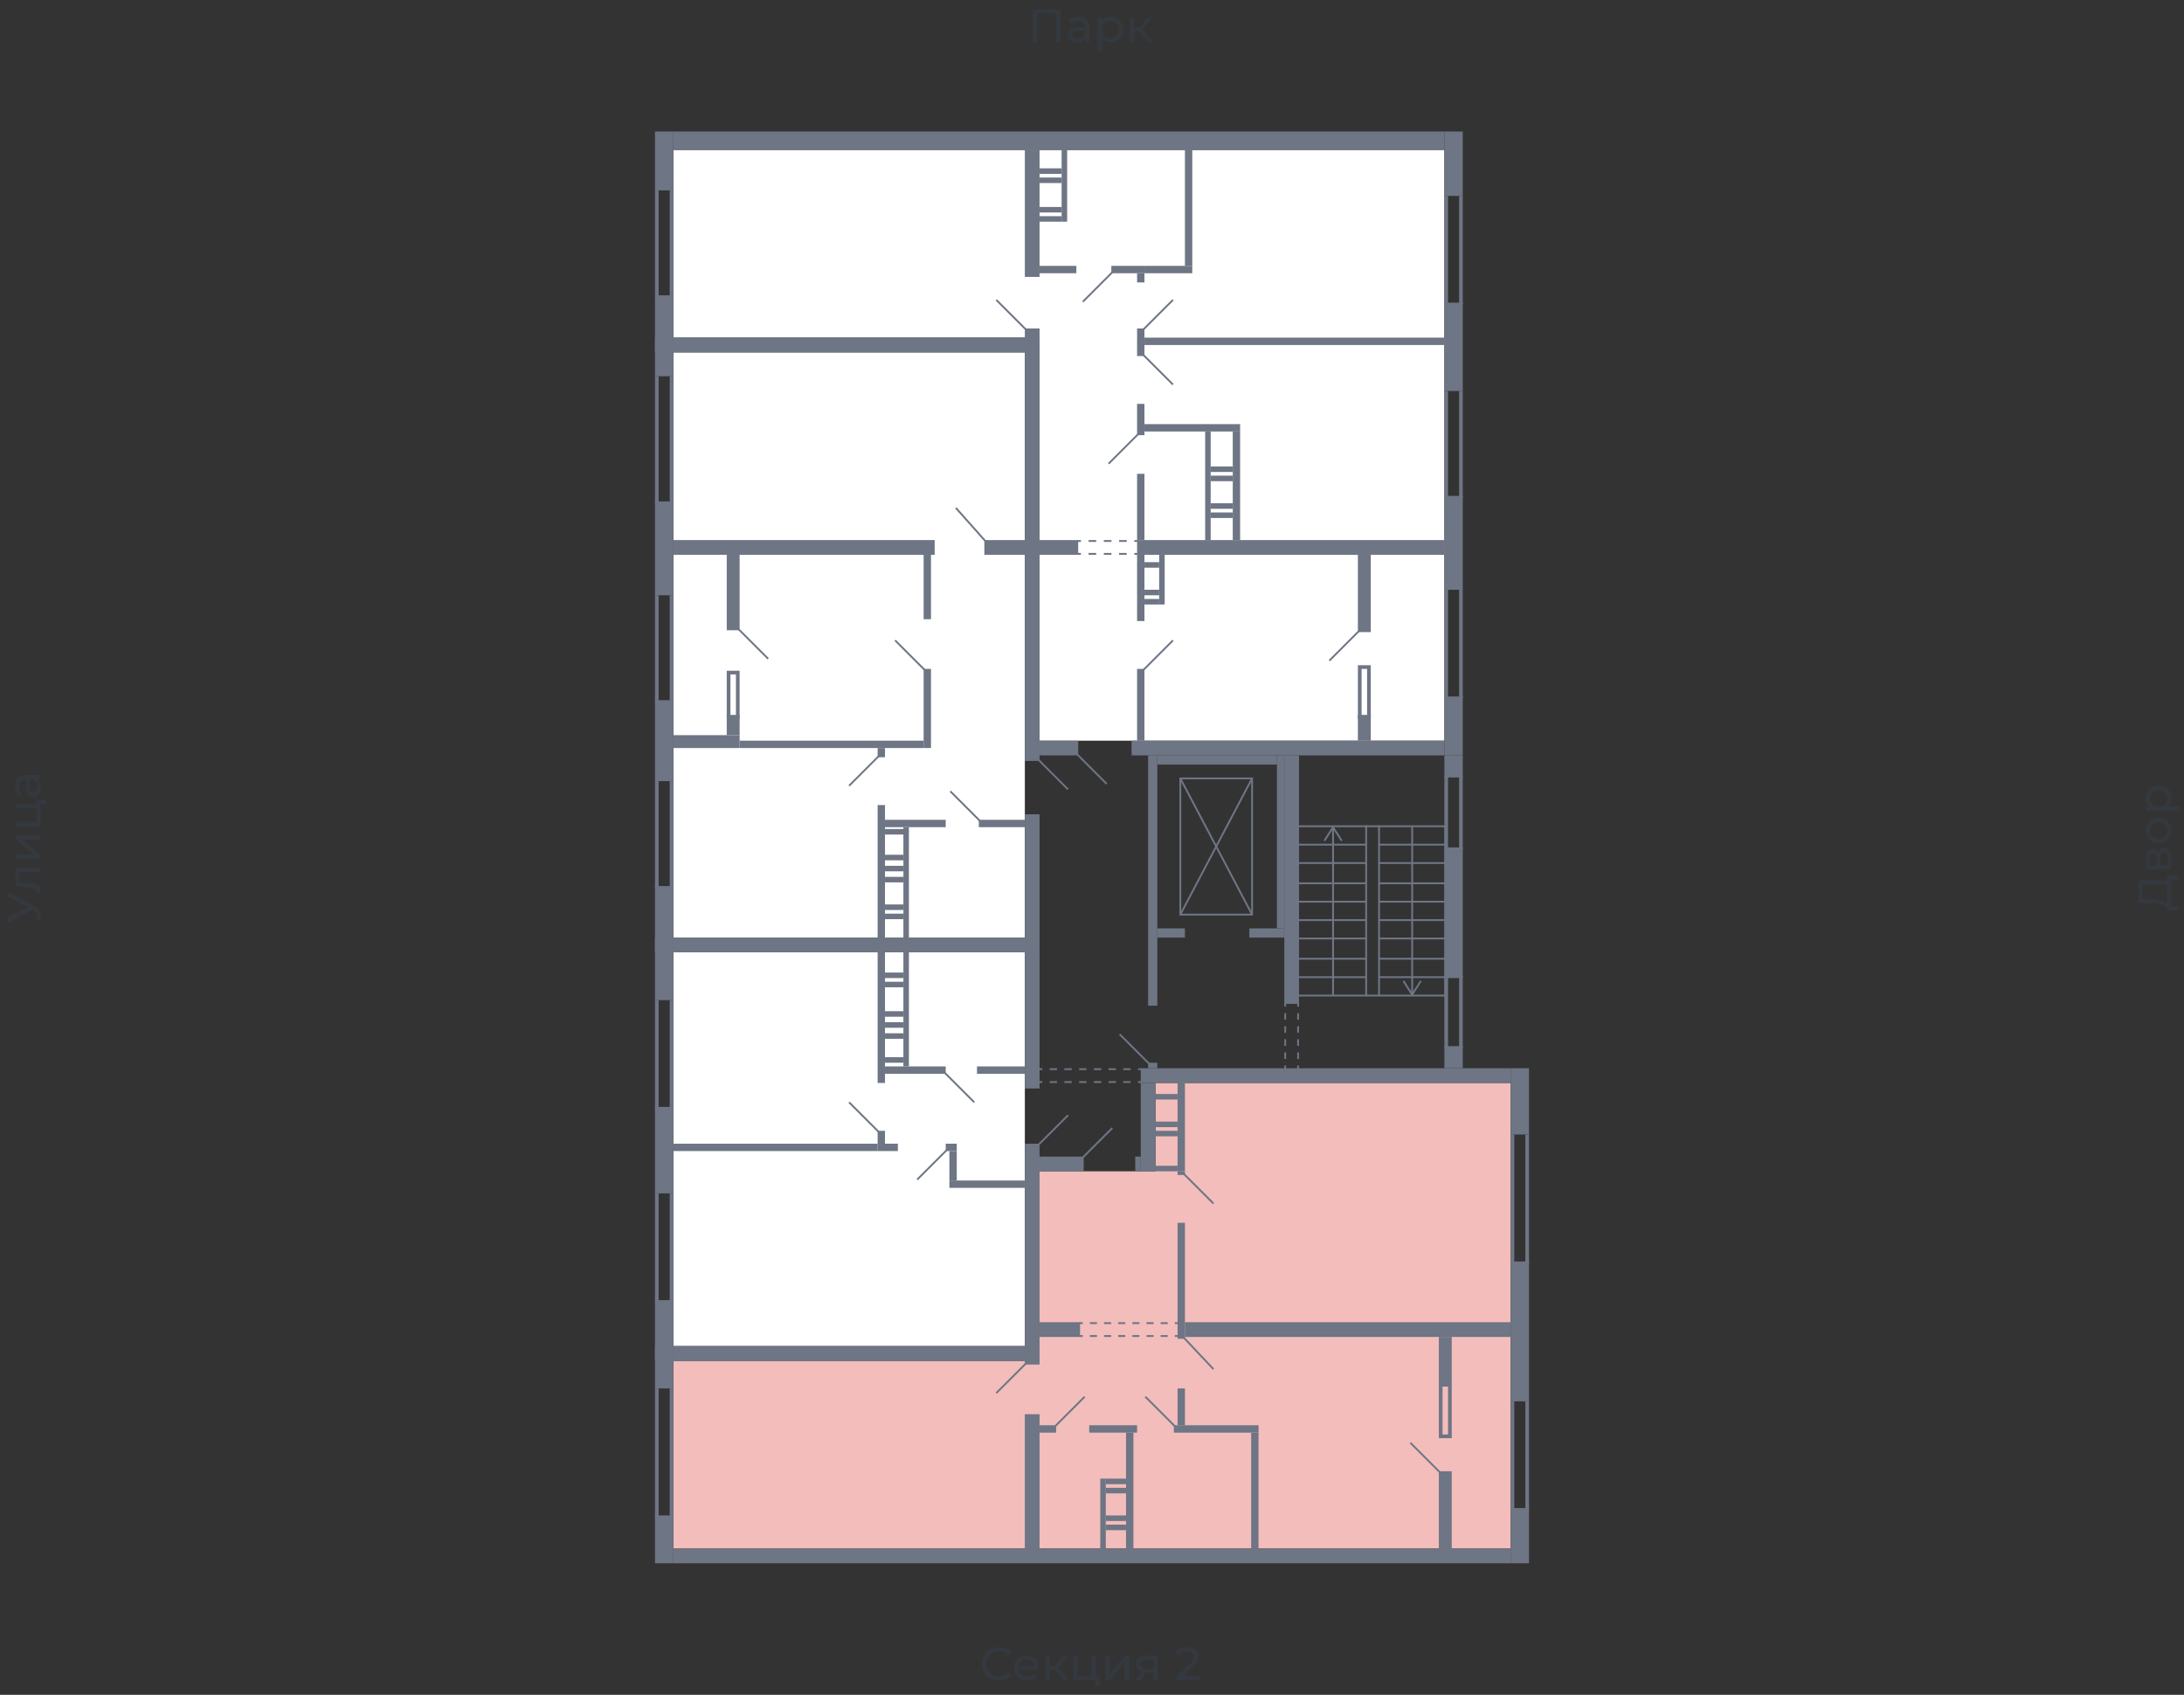 <svg xmlns="http://www.w3.org/2000/svg" width="656" height="509" viewBox="0 0 656 509">
  <rect x="0" y="0" width="656" height="509" fill="#333333" stroke="none"/>
  <title>42-2_1s_2-5fl</title>
  <g id="Слой_2" data-name="Слой 2">
    <g id="_42-2_1s_2-5fl" data-name="42-2_1s_2-5fl">
      <rect width="656" height="509" fill="none"/>
      <g id="hover">
        <polygon id="_42-2_1s_2-5fl_1" data-name="42-2_1s_2-5fl_1" points="312.248 351.775 312.248 408.703 202.261 408.703 202.261 465.078 453.739 465.078 453.739 325.246 347.068 325.246 347.068 351.775 312.248 351.775" fill="#F2BDBB"/>
        <polygon id="_42-2_1s_2-5fl_2" data-name="42-2_1s_2-5fl_2" points="307.826 286.004 202.261 286.004 202.261 404.281 307.826 404.281 307.826 341.826 307.826 286.004" fill="white"/>
        <polygon id="_42-2_1s_2-5fl_3" data-name="42-2_1s_2-5fl_3" points="307.826 281.582 307.826 227.97 307.826 105.824 202.261 105.824 202.261 281.582 307.826 281.582" fill="white"/>
        <polygon id="_42-2_1s_2-5fl_4" data-name="42-2_1s_2-5fl_4" points="433.842 222.443 433.842 45.027 202.261 45.027 202.261 101.402 312.248 101.402 312.248 222.443 433.842 222.443" fill="white"/>
      </g>
      <g id="o">
        <line x1="201.708" y1="89.243" x2="201.708" y2="57.186" fill="none" stroke="#6e7584" stroke-miterlimit="10" stroke-width="1.105"/>
        <line x1="197.287" y1="89.243" x2="197.287" y2="57.186" fill="none" stroke="#6e7584" stroke-miterlimit="10" stroke-width="1.105"/>
        <line x1="434.395" y1="91.454" x2="434.395" y2="58.844" fill="none" stroke="#6e7584" stroke-miterlimit="10" stroke-width="1.105"/>
        <line x1="438.816" y1="91.454" x2="438.816" y2="58.844" fill="none" stroke="#6e7584" stroke-miterlimit="10" stroke-width="1.105"/>
        <line x1="434.395" y1="149.487" x2="434.395" y2="117.431" fill="none" stroke="#6e7584" stroke-miterlimit="10" stroke-width="1.105"/>
        <line x1="438.816" y1="149.487" x2="438.816" y2="117.431" fill="none" stroke="#6e7584" stroke-miterlimit="10" stroke-width="1.105"/>
        <line x1="434.395" y1="209.731" x2="434.395" y2="177.122" fill="none" stroke="#6e7584" stroke-miterlimit="10" stroke-width="1.105"/>
        <line x1="438.816" y1="209.731" x2="438.816" y2="177.122" fill="none" stroke="#6e7584" stroke-miterlimit="10" stroke-width="1.105"/>
        <polyline points="408.418 215.811 408.418 200.335 411.181 200.335 411.181 215.811" fill="none" stroke="#6e7584" stroke-miterlimit="10" stroke-width="1.105"/>
        <line x1="201.708" y1="210.837" x2="201.708" y2="178.78" fill="none" stroke="#6e7584" stroke-miterlimit="10" stroke-width="1.105"/>
        <line x1="197.287" y1="210.837" x2="197.287" y2="178.78" fill="none" stroke="#6e7584" stroke-miterlimit="10" stroke-width="1.105"/>
        <line x1="201.708" y1="151.145" x2="201.708" y2="113.009" fill="none" stroke="#6e7584" stroke-miterlimit="10" stroke-width="1.105"/>
        <line x1="197.287" y1="151.145" x2="197.287" y2="113.009" fill="none" stroke="#6e7584" stroke-miterlimit="10" stroke-width="1.105"/>
        <line x1="201.708" y1="266.659" x2="201.708" y2="234.603" fill="none" stroke="#6e7584" stroke-miterlimit="10" stroke-width="1.105"/>
        <line x1="197.287" y1="266.659" x2="197.287" y2="234.603" fill="none" stroke="#6e7584" stroke-miterlimit="10" stroke-width="1.105"/>
        <polyline points="218.842 215.811 218.842 201.994 221.605 201.994 221.605 215.811" fill="none" stroke="#6e7584" stroke-miterlimit="10" stroke-width="1.105"/>
        <line x1="201.708" y1="358.407" x2="201.708" y2="391.017" fill="none" stroke="#6e7584" stroke-miterlimit="10" stroke-width="1.105"/>
        <line x1="197.287" y1="358.407" x2="197.287" y2="391.017" fill="none" stroke="#6e7584" stroke-miterlimit="10" stroke-width="1.105"/>
        <line x1="201.708" y1="300.374" x2="201.708" y2="332.983" fill="none" stroke="#6e7584" stroke-miterlimit="10" stroke-width="1.105"/>
        <line x1="197.287" y1="300.374" x2="197.287" y2="332.983" fill="none" stroke="#6e7584" stroke-miterlimit="10" stroke-width="1.105"/>
        <line x1="201.708" y1="416.994" x2="201.708" y2="455.683" fill="none" stroke="#6e7584" stroke-miterlimit="10" stroke-width="1.105"/>
        <line x1="197.287" y1="416.994" x2="197.287" y2="455.683" fill="none" stroke="#6e7584" stroke-miterlimit="10" stroke-width="1.105"/>
        <line x1="454.292" y1="420.862" x2="454.292" y2="453.472" fill="none" stroke="#6e7584" stroke-miterlimit="10" stroke-width="1.105"/>
        <line x1="458.713" y1="420.862" x2="458.713" y2="453.472" fill="none" stroke="#6e7584" stroke-miterlimit="10" stroke-width="1.105"/>
        <line x1="454.292" y1="340.721" x2="454.292" y2="379.41" fill="none" stroke="#6e7584" stroke-miterlimit="10" stroke-width="1.105"/>
        <line x1="458.713" y1="340.721" x2="458.713" y2="379.41" fill="none" stroke="#6e7584" stroke-miterlimit="10" stroke-width="1.105"/>
        <polyline points="432.737 416.441 432.737 431.364 435.5 431.364 435.5 416.441" fill="none" stroke="#6e7584" stroke-miterlimit="10" stroke-width="1.105"/>
        <line x1="434.395" y1="314.744" x2="434.395" y2="293.189" fill="none" stroke="#6e7584" stroke-miterlimit="10" stroke-width="1.105"/>
        <line x1="438.816" y1="314.744" x2="438.816" y2="293.189" fill="none" stroke="#6e7584" stroke-miterlimit="10" stroke-width="1.105"/>
        <line x1="434.395" y1="232.945" x2="434.395" y2="255.053" fill="none" stroke="#6e7584" stroke-miterlimit="10" stroke-width="1.105"/>
        <line x1="438.816" y1="232.945" x2="438.816" y2="255.053" fill="none" stroke="#6e7584" stroke-miterlimit="10" stroke-width="1.105"/>
      </g>
      <g id="d">
        <line x1="341.817" y1="130.419" x2="332.974" y2="139.262" fill="none" stroke="#6e7584" stroke-miterlimit="10" stroke-width="0.553"/>
        <line x1="332.422" y1="235.432" x2="323.578" y2="226.589" fill="none" stroke="#6e7584" stroke-miterlimit="10" stroke-width="0.553"/>
        <line x1="399.298" y1="198.401" x2="408.141" y2="189.558" fill="none" stroke="#6e7584" stroke-miterlimit="10" stroke-width="0.553"/>
        <line x1="308.103" y1="98.915" x2="299.26" y2="90.072" fill="none" stroke="#6e7584" stroke-miterlimit="10" stroke-width="0.553"/>
        <line x1="343.476" y1="106.653" x2="352.319" y2="115.496" fill="none" stroke="#6e7584" stroke-miterlimit="10" stroke-width="0.553"/>
        <line x1="343.476" y1="98.915" x2="352.319" y2="90.072" fill="none" stroke="#6e7584" stroke-miterlimit="10" stroke-width="0.553"/>
        <line x1="325.237" y1="90.625" x2="334.08" y2="81.781" fill="none" stroke="#6e7584" stroke-miterlimit="10" stroke-width="0.553"/>
        <line x1="352.319" y1="192.321" x2="343.476" y2="201.165" fill="none" stroke="#6e7584" stroke-miterlimit="10" stroke-width="0.553"/>
        <rect x="327.171" y="222.996" width="8.843" height="16.581" transform="translate(562.879 -100.306) rotate(90)" fill="none"/>
        <g>
          <line x1="341.817" y1="166.344" x2="340.712" y2="166.344" fill="none" stroke="#6e7584" stroke-miterlimit="10" stroke-width="0.553"/>
          <line x1="338.422" y1="166.344" x2="325.829" y2="166.344" fill="none" stroke="#6e7584" stroke-miterlimit="10" stroke-width="0.553" stroke-dasharray="2.29 2.29"/>
          <line x1="324.684" y1="166.344" x2="323.578" y2="166.344" fill="none" stroke="#6e7584" stroke-miterlimit="10" stroke-width="0.553"/>
        </g>
        <g>
          <line x1="341.817" y1="162.476" x2="340.712" y2="162.476" fill="none" stroke="#6e7584" stroke-miterlimit="10" stroke-width="0.553"/>
          <line x1="338.422" y1="162.476" x2="325.829" y2="162.476" fill="none" stroke="#6e7584" stroke-miterlimit="10" stroke-width="0.553" stroke-dasharray="2.29 2.29"/>
          <line x1="324.684" y1="162.476" x2="323.578" y2="162.476" fill="none" stroke="#6e7584" stroke-miterlimit="10" stroke-width="0.553"/>
        </g>
        <line x1="285.442" y1="237.643" x2="294.285" y2="246.486" fill="none" stroke="#6e7584" stroke-miterlimit="10" stroke-width="0.553"/>
        <line x1="268.861" y1="192.321" x2="277.704" y2="201.165" fill="none" stroke="#6e7584" stroke-miterlimit="10" stroke-width="0.553"/>
        <line x1="287.1" y1="152.527" x2="295.943" y2="162.476" fill="none" stroke="#6e7584" stroke-miterlimit="10" stroke-width="0.553"/>
        <line x1="320.815" y1="237.09" x2="311.972" y2="228.247" fill="none" stroke="#6e7584" stroke-miterlimit="10" stroke-width="0.553"/>
        <line x1="263.887" y1="227.141" x2="255.044" y2="235.985" fill="none" stroke="#6e7584" stroke-miterlimit="10" stroke-width="0.553"/>
        <rect x="312.248" y="227.97" width="8.843" height="16.581" fill="none"/>
        <line x1="230.725" y1="197.848" x2="221.882" y2="189.005" fill="none" stroke="#6e7584" stroke-miterlimit="10" stroke-width="0.553"/>
        <line x1="292.627" y1="331.049" x2="283.784" y2="322.206" fill="none" stroke="#6e7584" stroke-miterlimit="10" stroke-width="0.553"/>
        <line x1="275.494" y1="354.262" x2="284.337" y2="345.419" fill="none" stroke="#6e7584" stroke-miterlimit="10" stroke-width="0.553"/>
        <line x1="320.815" y1="334.918" x2="311.972" y2="343.761" fill="none" stroke="#6e7584" stroke-miterlimit="10" stroke-width="0.553"/>
        <line x1="263.887" y1="339.892" x2="255.044" y2="331.049" fill="none" stroke="#6e7584" stroke-miterlimit="10" stroke-width="0.553"/>
        <rect x="312.248" y="326.904" width="8.843" height="16.581" fill="none"/>
        <line x1="364.478" y1="361.447" x2="355.635" y2="352.604" fill="none" stroke="#6e7584" stroke-miterlimit="10" stroke-width="0.553"/>
        <line x1="334.08" y1="338.787" x2="325.237" y2="347.63" fill="none" stroke="#6e7584" stroke-miterlimit="10" stroke-width="0.553"/>
        <line x1="423.617" y1="433.298" x2="432.46" y2="442.141" fill="none" stroke="#6e7584" stroke-miterlimit="10" stroke-width="0.553"/>
        <line x1="308.103" y1="409.532" x2="299.26" y2="418.375" fill="none" stroke="#6e7584" stroke-miterlimit="10" stroke-width="0.553"/>
        <line x1="355.635" y1="401.794" x2="364.478" y2="411.19" fill="none" stroke="#6e7584" stroke-miterlimit="10" stroke-width="0.553"/>
        <line x1="344.028" y1="419.481" x2="352.871" y2="428.324" fill="none" stroke="#6e7584" stroke-miterlimit="10" stroke-width="0.553"/>
        <line x1="325.789" y1="419.481" x2="316.946" y2="428.324" fill="none" stroke="#6e7584" stroke-miterlimit="10" stroke-width="0.553"/>
        <g>
          <line x1="353.977" y1="401.242" x2="352.871" y2="401.242" fill="none" stroke="#6e7584" stroke-miterlimit="10" stroke-width="0.553"/>
          <line x1="350.746" y1="401.242" x2="326.299" y2="401.242" fill="none" stroke="#6e7584" stroke-miterlimit="10" stroke-width="0.553" stroke-dasharray="2.126 2.126"/>
          <line x1="325.237" y1="401.242" x2="324.131" y2="401.242" fill="none" stroke="#6e7584" stroke-miterlimit="10" stroke-width="0.553"/>
        </g>
        <g>
          <line x1="353.977" y1="397.373" x2="352.871" y2="397.373" fill="none" stroke="#6e7584" stroke-miterlimit="10" stroke-width="0.553"/>
          <line x1="350.746" y1="397.373" x2="326.299" y2="397.373" fill="none" stroke="#6e7584" stroke-miterlimit="10" stroke-width="0.553" stroke-dasharray="2.126 2.126"/>
          <line x1="325.237" y1="397.373" x2="324.131" y2="397.373" fill="none" stroke="#6e7584" stroke-miterlimit="10" stroke-width="0.553"/>
        </g>
        <g>
          <line x1="345.134" y1="319.442" x2="336.29" y2="310.599" fill="none" stroke="#6e7584" stroke-miterlimit="10" stroke-width="0.553"/>
          <g>
            <rect x="389.902" y="248.144" width="20.45" height="50.848" fill="none" stroke="#6e7584" stroke-miterlimit="10" stroke-width="0.553"/>
            <line x1="389.902" y1="253.671" x2="410.352" y2="253.671" fill="none" stroke="#6e7584" stroke-miterlimit="10" stroke-width="0.553"/>
            <line x1="389.902" y1="259.198" x2="410.352" y2="259.198" fill="none" stroke="#6e7584" stroke-miterlimit="10" stroke-width="0.553"/>
            <line x1="389.902" y1="265.278" x2="410.352" y2="265.278" fill="none" stroke="#6e7584" stroke-miterlimit="10" stroke-width="0.553"/>
            <line x1="389.902" y1="270.805" x2="410.352" y2="270.805" fill="none" stroke="#6e7584" stroke-miterlimit="10" stroke-width="0.553"/>
            <line x1="389.902" y1="276.332" x2="410.352" y2="276.332" fill="none" stroke="#6e7584" stroke-miterlimit="10" stroke-width="0.553"/>
            <line x1="389.902" y1="281.859" x2="410.352" y2="281.859" fill="none" stroke="#6e7584" stroke-miterlimit="10" stroke-width="0.553"/>
            <line x1="389.902" y1="287.938" x2="410.352" y2="287.938" fill="none" stroke="#6e7584" stroke-miterlimit="10" stroke-width="0.553"/>
            <line x1="389.902" y1="293.465" x2="410.352" y2="293.465" fill="none" stroke="#6e7584" stroke-miterlimit="10" stroke-width="0.553"/>
            <g>
              <line x1="400.404" y1="298.992" x2="400.404" y2="248.808" fill="none" stroke="#6e7584" stroke-miterlimit="10" stroke-width="0.553"/>
              <path d="M403.056,252.586a.276.276,0,0,1-.381-.085l-2.271-3.566-2.272,3.566a.276.276,0,1,1-.466-.3l2.5-3.932a.277.277,0,0,1,.467,0l2.5,3.932a.277.277,0,0,1-.085.382Z" fill="#6e7584"/>
            </g>
          </g>
          <g>
            <rect x="414.221" y="248.144" width="19.897" height="50.848" fill="none" stroke="#6e7584" stroke-miterlimit="10" stroke-width="0.553"/>
            <line x1="414.221" y1="253.671" x2="434.118" y2="253.671" fill="none" stroke="#6e7584" stroke-miterlimit="10" stroke-width="0.553"/>
            <line x1="414.221" y1="259.198" x2="434.118" y2="259.198" fill="none" stroke="#6e7584" stroke-miterlimit="10" stroke-width="0.553"/>
            <line x1="414.221" y1="265.278" x2="434.118" y2="265.278" fill="none" stroke="#6e7584" stroke-miterlimit="10" stroke-width="0.553"/>
            <line x1="414.221" y1="270.805" x2="434.118" y2="270.805" fill="none" stroke="#6e7584" stroke-miterlimit="10" stroke-width="0.553"/>
            <line x1="414.221" y1="276.332" x2="434.118" y2="276.332" fill="none" stroke="#6e7584" stroke-miterlimit="10" stroke-width="0.553"/>
            <line x1="414.221" y1="281.859" x2="434.118" y2="281.859" fill="none" stroke="#6e7584" stroke-miterlimit="10" stroke-width="0.553"/>
            <line x1="414.221" y1="287.938" x2="434.118" y2="287.938" fill="none" stroke="#6e7584" stroke-miterlimit="10" stroke-width="0.553"/>
            <line x1="414.221" y1="293.465" x2="434.118" y2="293.465" fill="none" stroke="#6e7584" stroke-miterlimit="10" stroke-width="0.553"/>
            <g>
              <line x1="424.17" y1="298.328" x2="424.17" y2="248.144" fill="none" stroke="#6e7584" stroke-miterlimit="10" stroke-width="0.553"/>
              <path d="M426.823,294.55a.277.277,0,0,0-.382.085L424.17,298.2l-2.272-3.567a.276.276,0,1,0-.466.3l2.5,3.932a.277.277,0,0,0,.467,0l2.5-3.932a.278.278,0,0,0-.084-.382Z" fill="#6e7584"/>
            </g>
          </g>
          <line x1="410.352" y1="298.992" x2="414.221" y2="298.992" fill="none" stroke="#6e7584" stroke-miterlimit="10" stroke-width="0.553"/>
          <line x1="410.352" y1="248.144" x2="414.221" y2="248.144" fill="none" stroke="#6e7584" stroke-miterlimit="10" stroke-width="0.553"/>
          <rect x="354.53" y="233.774" width="21.555" height="40.9" fill="none" stroke="#6e7584" stroke-miterlimit="10" stroke-width="0.553"/>
          <line x1="354.53" y1="274.674" x2="376.085" y2="233.774" fill="none" stroke="#6e7584" stroke-miterlimit="10" stroke-width="0.553"/>
          <line x1="354.53" y1="233.774" x2="376.085" y2="274.674" fill="none" stroke="#6e7584" stroke-miterlimit="10" stroke-width="0.553"/>
          <g>
            <line x1="311.972" y1="321.1" x2="313.077" y2="321.1" fill="none" stroke="#6e7584" stroke-miterlimit="10" stroke-width="0.553"/>
            <line x1="315.288" y1="321.1" x2="340.712" y2="321.1" fill="none" stroke="#6e7584" stroke-miterlimit="10" stroke-width="0.553" stroke-dasharray="2.211 2.211"/>
            <line x1="341.817" y1="321.1" x2="342.923" y2="321.1" fill="none" stroke="#6e7584" stroke-miterlimit="10" stroke-width="0.553"/>
          </g>
          <g>
            <line x1="311.972" y1="324.969" x2="313.077" y2="324.969" fill="none" stroke="#6e7584" stroke-miterlimit="10" stroke-width="0.553"/>
            <line x1="315.288" y1="324.969" x2="340.712" y2="324.969" fill="none" stroke="#6e7584" stroke-miterlimit="10" stroke-width="0.553" stroke-dasharray="2.211 2.211"/>
            <line x1="341.817" y1="324.969" x2="342.923" y2="324.969" fill="none" stroke="#6e7584" stroke-miterlimit="10" stroke-width="0.553"/>
          </g>
          <g>
            <line x1="386.033" y1="301.203" x2="386.033" y2="302.308" fill="none" stroke="#6e7584" stroke-miterlimit="10" stroke-width="0.553"/>
            <line x1="386.033" y1="304.274" x2="386.033" y2="319.012" fill="none" stroke="#6e7584" stroke-miterlimit="10" stroke-width="0.553" stroke-dasharray="1.965 1.965"/>
            <line x1="386.033" y1="319.995" x2="386.033" y2="321.1" fill="none" stroke="#6e7584" stroke-miterlimit="10" stroke-width="0.553"/>
          </g>
          <g>
            <line x1="389.902" y1="301.203" x2="389.902" y2="302.308" fill="none" stroke="#6e7584" stroke-miterlimit="10" stroke-width="0.553"/>
            <line x1="389.902" y1="304.274" x2="389.902" y2="319.012" fill="none" stroke="#6e7584" stroke-miterlimit="10" stroke-width="0.553" stroke-dasharray="1.965 1.965"/>
            <line x1="389.902" y1="319.995" x2="389.902" y2="321.1" fill="none" stroke="#6e7584" stroke-miterlimit="10" stroke-width="0.553"/>
          </g>
        </g>
      </g>
      <g id="s">
        <rect x="190.654" y="45.58" width="17.686" height="5.527" transform="translate(247.841 -151.154) rotate(90)" fill="#6e7584"/>
        <rect x="190.931" y="94.494" width="17.134" height="5.527" transform="translate(102.24 296.754) rotate(-90)" fill="#6e7584"/>
        <rect x="202.261" y="101.402" width="105.566" height="4.422" transform="translate(510.087 207.226) rotate(180)" fill="#6e7584"/>
        <rect x="433.842" y="148.934" width="5.527" height="28.188" fill="#6e7584"/>
        <rect x="433.842" y="209.179" width="5.527" height="17.686" fill="#6e7584"/>
        <rect x="426.933" y="46.409" width="19.344" height="5.527" transform="translate(485.778 -387.433) rotate(90)" fill="#6e7584"/>
        <rect x="423.341" y="101.402" width="26.53" height="5.527" transform="translate(332.44 540.771) rotate(-90)" fill="#6e7584"/>
        <rect x="339.883" y="222.443" width="93.959" height="4.422" fill="#6e7584"/>
        <rect x="202.261" y="39.5" width="231.581" height="5.527" fill="#6e7584"/>
        <rect x="312.248" y="79.847" width="11.054" height="2.211" fill="#6e7584"/>
        <rect x="343.752" y="79.847" width="14.37" height="2.211" fill="#6e7584"/>
        <rect x="333.803" y="79.847" width="9.949" height="2.211" fill="#6e7584"/>
        <rect x="318.88" y="45.027" width="1.658" height="21.555" transform="translate(639.419 111.609) rotate(-180)" fill="#6e7584"/>
        <rect x="312.248" y="62.161" width="6.632" height="1.658" transform="translate(631.129 125.979) rotate(-180)" fill="#6e7584"/>
        <rect x="312.248" y="64.924" width="6.632" height="1.658" transform="translate(631.129 131.506) rotate(-180)" fill="#6e7584"/>
        <rect x="312.248" y="53.317" width="6.632" height="1.658" transform="translate(631.129 108.293) rotate(-180)" fill="#6e7584"/>
        <rect x="312.248" y="50.554" width="6.632" height="1.658" transform="translate(631.129 102.766) rotate(-180)" fill="#6e7584"/>
        <rect x="407.865" y="166.621" width="3.869" height="23.213" fill="#6e7584"/>
        <rect x="307.826" y="45.027" width="4.422" height="38.136" fill="#6e7584"/>
        <rect x="341.541" y="162.199" width="92.301" height="4.422" transform="translate(775.383 328.82) rotate(180)" fill="#6e7584"/>
        <rect x="407.865" y="214.706" width="3.869" height="7.738" transform="translate(819.599 437.149) rotate(180)" fill="#6e7584"/>
        <rect x="341.541" y="142.302" width="2.211" height="19.897" transform="translate(685.293 304.501) rotate(180)" fill="#6e7584"/>
        <rect x="341.541" y="121.299" width="2.211" height="9.396" fill="#6e7584"/>
        <rect x="341.541" y="98.639" width="2.211" height="8.29" fill="#6e7584"/>
        <rect x="339.607" y="61.332" width="34.82" height="2.211" transform="translate(294.58 419.454) rotate(-90)" fill="#6e7584"/>
        <rect x="245.924" y="160.541" width="128.226" height="4.422" transform="translate(147.285 472.789) rotate(-90)" fill="#6e7584"/>
        <rect x="387.692" y="57.463" width="2.211" height="90.09" transform="translate(286.289 491.305) rotate(-90)" fill="#6e7584"/>
        <rect x="315.841" y="218.851" width="4.422" height="11.607" transform="translate(542.706 -93.397) rotate(90)" fill="#6e7584"/>
        <rect x="341.265" y="82.334" width="2.763" height="2.211" transform="translate(426.086 -259.207) rotate(90)" fill="#6e7584"/>
        <rect x="357.017" y="114.114" width="2.211" height="28.74" transform="translate(486.607 -229.638) rotate(90)" fill="#6e7584"/>
        <rect x="355.082" y="144.789" width="32.609" height="2.211" transform="translate(517.281 -225.492) rotate(90)" fill="#6e7584"/>
        <rect x="346.515" y="145.066" width="32.609" height="1.658" transform="translate(508.715 -216.925) rotate(90)" fill="#6e7584"/>
        <rect x="366.136" y="137.604" width="1.658" height="6.632" transform="translate(507.886 -226.045) rotate(90)" fill="#6e7584"/>
        <rect x="366.136" y="140.368" width="1.658" height="6.632" transform="translate(510.649 -223.281) rotate(90)" fill="#6e7584"/>
        <rect x="366.136" y="148.658" width="1.658" height="6.632" transform="translate(518.94 -214.991) rotate(90)" fill="#6e7584"/>
        <rect x="366.136" y="151.422" width="1.658" height="6.632" transform="translate(521.703 -212.228) rotate(90)" fill="#6e7584"/>
        <rect x="331.869" y="210.56" width="21.555" height="2.211" transform="translate(554.312 -130.981) rotate(90)" fill="#6e7584"/>
        <rect x="332.698" y="175.464" width="19.897" height="2.211" transform="translate(519.216 -166.077) rotate(90)" fill="#6e7584"/>
        <rect x="341.541" y="173.253" width="14.923" height="1.658" transform="translate(523.085 -174.92) rotate(90)" fill="#6e7584"/>
        <rect x="345.134" y="178.504" width="1.658" height="4.422" transform="translate(526.677 -165.248) rotate(90)" fill="#6e7584"/>
        <rect x="345.134" y="175.74" width="1.658" height="4.422" transform="translate(523.914 -168.012) rotate(90)" fill="#6e7584"/>
        <rect x="345.134" y="167.45" width="1.658" height="4.422" transform="translate(515.623 -176.302) rotate(90)" fill="#6e7584"/>
        <rect x="312.248" y="162.199" width="11.607" height="4.422" transform="translate(636.103 328.82) rotate(180)" fill="#6e7584"/>
        <rect x="185.404" y="161.923" width="28.188" height="5.527" transform="translate(364.184 -34.811) rotate(90)" fill="#6e7584"/>
        <rect x="193.694" y="104.442" width="11.607" height="5.527" transform="translate(306.703 -92.292) rotate(90)" fill="#6e7584"/>
        <rect x="187.338" y="219.68" width="24.319" height="5.527" transform="translate(-22.946 421.941) rotate(-90)" fill="#6e7584"/>
        <rect x="189.549" y="273.292" width="19.897" height="5.527" transform="translate(-76.558 475.553) rotate(-90)" fill="#6e7584"/>
        <rect x="202.261" y="281.582" width="105.566" height="4.422" transform="translate(510.087 567.586) rotate(180)" fill="#6e7584"/>
        <rect x="202.261" y="162.199" width="78.483" height="4.422" transform="translate(483.005 328.82) rotate(180)" fill="#6e7584"/>
        <rect x="202.261" y="101.402" width="105.566" height="4.422" transform="translate(510.087 207.226) rotate(180)" fill="#6e7584"/>
        <rect x="307.826" y="244.551" width="4.422" height="41.452" transform="translate(620.075 530.555) rotate(180)" fill="#6e7584"/>
        <rect x="277.428" y="200.888" width="2.211" height="23.766" transform="translate(557.067 425.542) rotate(180)" fill="#6e7584"/>
        <rect x="263.611" y="224.654" width="2.211" height="2.763" transform="translate(529.432 452.072) rotate(180)" fill="#6e7584"/>
        <rect x="294.009" y="246.21" width="13.817" height="2.211" transform="translate(601.835 494.63) rotate(180)" fill="#6e7584"/>
        <rect x="265.821" y="246.21" width="18.239" height="2.211" transform="translate(549.882 494.63) rotate(180)" fill="#6e7584"/>
        <rect x="222.158" y="222.443" width="55.27" height="2.211" fill="#6e7584"/>
        <rect x="202.261" y="220.785" width="19.897" height="3.869" fill="#6e7584"/>
        <rect x="307.826" y="101.402" width="4.422" height="127.121" fill="#6e7584"/>
        <rect x="263.611" y="241.788" width="2.211" height="39.794" fill="#6e7584"/>
        <rect x="271.348" y="248.42" width="1.658" height="33.162" fill="#6e7584"/>
        <rect x="265.821" y="256.711" width="5.527" height="1.658" fill="#6e7584"/>
        <rect x="265.821" y="248.973" width="6.08" height="1.658" fill="#6e7584"/>
        <rect x="265.821" y="260.027" width="5.527" height="1.658" fill="#6e7584"/>
        <rect x="265.821" y="263.343" width="5.527" height="1.658" fill="#6e7584"/>
        <rect x="265.821" y="271.634" width="5.527" height="1.658" fill="#6e7584"/>
        <rect x="265.821" y="274.397" width="5.527" height="1.658" fill="#6e7584"/>
        <rect x="277.428" y="166.621" width="2.211" height="19.344" fill="#6e7584"/>
        <rect x="218.289" y="166.621" width="3.869" height="22.661" fill="#6e7584"/>
        <rect x="218.289" y="214.706" width="3.869" height="6.08" transform="translate(440.447 435.491) rotate(180)" fill="#6e7584"/>
        <rect x="299.536" y="158.33" width="4.422" height="12.159" transform="translate(466.157 -137.337) rotate(90)" fill="#6e7584"/>
        <rect x="190.378" y="396.82" width="18.239" height="5.527" transform="translate(-200.086 599.081) rotate(-90)" fill="#6e7584"/>
        <rect x="186.509" y="342.656" width="25.977" height="5.527" transform="translate(544.916 145.922) rotate(90)" fill="#6e7584"/>
        <rect x="190.102" y="288.215" width="18.792" height="5.527" transform="translate(490.476 91.481) rotate(90)" fill="#6e7584"/>
        <rect x="202.261" y="281.582" width="105.566" height="4.422" transform="translate(510.087 567.586) rotate(180)" fill="#6e7584"/>
        <rect x="202.261" y="404.281" width="105.566" height="4.422" fill="#6e7584"/>
        <rect x="307.826" y="281.582" width="4.422" height="45.321" transform="translate(620.075 608.486) rotate(180)" fill="#6e7584"/>
        <rect x="263.611" y="339.616" width="2.211" height="3.869" transform="translate(529.432 683.1) rotate(180)" fill="#6e7584"/>
        <rect x="293.456" y="320.271" width="14.37" height="2.211" transform="translate(601.283 642.753) rotate(180)" fill="#6e7584"/>
        <rect x="284.06" y="343.485" width="3.316" height="2.211" transform="translate(571.437 689.18) rotate(180)" fill="#6e7584"/>
        <rect x="285.166" y="354.539" width="22.661" height="2.211" transform="translate(592.992 711.288) rotate(180)" fill="#6e7584"/>
        <rect x="265.821" y="320.271" width="18.239" height="2.211" transform="translate(549.882 642.753) rotate(180)" fill="#6e7584"/>
        <rect x="263.611" y="343.485" width="6.08" height="2.211" fill="#6e7584"/>
        <rect x="202.261" y="343.485" width="61.35" height="2.211" fill="#6e7584"/>
        <rect x="307.826" y="343.485" width="4.422" height="65.219" transform="translate(620.075 752.188) rotate(180)" fill="#6e7584"/>
        <rect x="263.611" y="286.004" width="2.211" height="39.242" fill="#6e7584"/>
        <rect x="271.348" y="286.004" width="1.658" height="34.267" fill="#6e7584"/>
        <rect x="265.821" y="317.508" width="5.527" height="1.658" fill="#6e7584"/>
        <rect x="265.821" y="310.323" width="5.527" height="1.658" fill="#6e7584"/>
        <rect x="265.821" y="307.006" width="5.527" height="1.658" fill="#6e7584"/>
        <rect x="265.821" y="303.69" width="5.527" height="1.658" fill="#6e7584"/>
        <rect x="265.821" y="294.847" width="5.527" height="1.658" fill="#6e7584"/>
        <rect x="265.821" y="292.084" width="5.527" height="1.658" fill="#6e7584"/>
        <rect x="285.166" y="345.695" width="2.211" height="8.843" fill="#6e7584"/>
        <rect x="192.312" y="459.551" width="14.37" height="5.527" transform="translate(-262.817 661.812) rotate(-90)" fill="#6e7584"/>
        <rect x="193.141" y="407.874" width="12.712" height="5.527" transform="translate(610.135 211.14) rotate(90)" fill="#6e7584"/>
        <rect x="202.261" y="404.281" width="105.566" height="4.422" transform="translate(510.087 812.985) rotate(180)" fill="#6e7584"/>
        <rect x="453.739" y="320.824" width="5.527" height="19.897" fill="#6e7584"/>
        <rect x="448.212" y="458.446" width="16.581" height="5.527" transform="translate(-4.707 917.712) rotate(-90)" fill="#6e7584"/>
        <rect x="435.5" y="397.096" width="42.005" height="5.527" transform="translate(856.362 -56.643) rotate(90)" fill="#6e7584"/>
        <rect x="342.647" y="320.824" width="111.093" height="4.422" fill="#6e7584"/>
        <rect x="202.261" y="465.078" width="251.478" height="4.422" fill="#6e7584"/>
        <rect x="312.248" y="428.048" width="4.974" height="2.211" fill="#6e7584"/>
        <rect x="353.701" y="428.048" width="24.319" height="2.211" fill="#6e7584"/>
        <rect x="352.595" y="428.048" width="1.105" height="2.211" fill="#6e7584"/>
        <rect x="330.487" y="444.076" width="1.658" height="21.003" fill="#6e7584"/>
        <rect x="332.145" y="446.839" width="6.08" height="1.658" fill="#6e7584"/>
        <rect x="332.145" y="444.076" width="6.08" height="1.658" fill="#6e7584"/>
        <rect x="332.145" y="455.13" width="6.08" height="1.658" fill="#6e7584"/>
        <rect x="332.145" y="457.893" width="6.08" height="1.658" fill="#6e7584"/>
        <rect x="432.184" y="441.865" width="3.869" height="23.213" fill="#6e7584"/>
        <rect x="307.826" y="424.731" width="4.422" height="40.347" fill="#6e7584"/>
        <rect x="355.911" y="397.096" width="97.828" height="4.422" transform="translate(809.65 798.614) rotate(180)" fill="#6e7584"/>
        <rect x="432.184" y="401.518" width="3.869" height="14.923" transform="translate(868.237 817.959) rotate(180)" fill="#6e7584"/>
        <rect x="353.701" y="367.251" width="2.211" height="34.82" fill="#6e7584"/>
        <rect x="359.504" y="446.563" width="34.82" height="2.211" transform="translate(824.582 70.754) rotate(90)" fill="#6e7584"/>
        <rect x="327.171" y="428.048" width="14.37" height="2.211" transform="translate(668.712 858.306) rotate(180)" fill="#6e7584"/>
        <rect x="321.92" y="446.563" width="34.82" height="2.211" transform="translate(786.999 108.338) rotate(90)" fill="#6e7584"/>
        <rect x="278.81" y="376.37" width="62.455" height="4.422" transform="translate(688.618 68.544) rotate(90)" fill="#6e7584"/>
        <rect x="316.67" y="342.932" width="4.422" height="13.265" transform="translate(-30.684 668.445) rotate(-90)" fill="#6e7584"/>
        <rect x="349.279" y="421.415" width="11.054" height="2.211" transform="translate(-67.715 777.326) rotate(-90)" fill="#6e7584"/>
        <rect x="341.541" y="337.405" width="26.53" height="2.211" transform="translate(16.296 693.316) rotate(-90)" fill="#6e7584"/>
        <rect x="349.555" y="347.63" width="1.658" height="6.632" transform="translate(-0.562 701.33) rotate(-90)" fill="#6e7584"/>
        <rect x="349.555" y="337.129" width="1.658" height="6.632" transform="translate(9.94 690.829) rotate(-90)" fill="#6e7584"/>
        <rect x="349.555" y="334.365" width="1.658" height="6.632" transform="translate(12.703 688.066) rotate(-90)" fill="#6e7584"/>
        <rect x="349.555" y="326.075" width="1.658" height="6.632" transform="translate(20.994 679.775) rotate(-90)" fill="#6e7584"/>
        <rect x="331.593" y="336.299" width="26.53" height="4.422" transform="translate(6.347 683.368) rotate(-90)" fill="#6e7584"/>
        <rect x="353.701" y="351.775" width="2.211" height="1.105" fill="#6e7584"/>
        <rect x="339.607" y="348.735" width="4.422" height="1.658" transform="translate(691.382 7.747) rotate(90)" fill="#6e7584"/>
        <rect x="312.248" y="397.096" width="12.159" height="4.422" transform="translate(636.656 798.614) rotate(180)" fill="#6e7584"/>
        <g>
          <rect x="433.842" y="314.192" width="5.527" height="6.632" fill="#6e7584"/>
          <rect x="433.842" y="226.865" width="5.527" height="6.632" fill="#6e7584"/>
          <rect x="433.842" y="254.5" width="5.527" height="39.242" fill="#6e7584"/>
          <rect x="344.857" y="226.865" width="2.763" height="75.167" fill="#6e7584"/>
          <rect x="383.546" y="226.865" width="2.211" height="51.954" fill="#6e7584"/>
          <rect x="385.757" y="226.865" width="4.422" height="74.614" fill="#6e7584"/>
          <rect x="347.621" y="226.865" width="35.925" height="2.763" fill="#6e7584"/>
          <rect x="347.621" y="278.819" width="8.29" height="2.763" fill="#6e7584"/>
          <rect x="375.256" y="278.819" width="10.501" height="2.763" fill="#6e7584"/>
          <rect x="344.857" y="319.166" width="2.763" height="1.658" fill="#6e7584"/>
        </g>
      </g>
      <g id="t" opacity="0.4">
        <g>
          <path d="M297.428,504.07a4.792,4.792,0,0,1-1.855-1.792,5.247,5.247,0,0,1,0-5.138,4.777,4.777,0,0,1,1.862-1.792,5.449,5.449,0,0,1,2.66-.651,5.567,5.567,0,0,1,2.1.385,4.28,4.28,0,0,1,1.624,1.141l-.91.882a3.654,3.654,0,0,0-2.758-1.162,3.992,3.992,0,0,0-1.974.49,3.54,3.54,0,0,0-1.379,1.351,3.976,3.976,0,0,0,0,3.85,3.547,3.547,0,0,0,1.379,1.351,3.992,3.992,0,0,0,1.974.49,3.658,3.658,0,0,0,2.758-1.176l.91.882a4.338,4.338,0,0,1-1.631,1.148,5.52,5.52,0,0,1-2.107.392A5.422,5.422,0,0,1,297.428,504.07Z" fill="#34424f"/>
          <path d="M311.9,501.347h-6.02a2.331,2.331,0,0,0,.861,1.575,2.808,2.808,0,0,0,1.827.595,2.752,2.752,0,0,0,2.142-.9l.743.868a3.253,3.253,0,0,1-1.254.9,4.72,4.72,0,0,1-3.759-.176,3.436,3.436,0,0,1-1.407-1.35,3.877,3.877,0,0,1-.5-1.96,3.923,3.923,0,0,1,.483-1.946,3.456,3.456,0,0,1,1.33-1.351,3.784,3.784,0,0,1,1.91-.483,3.71,3.71,0,0,1,1.9.483,3.4,3.4,0,0,1,1.3,1.351,4.112,4.112,0,0,1,.469,1.988A3.774,3.774,0,0,1,311.9,501.347Zm-5.256-2.506a2.37,2.37,0,0,0-.764,1.54h4.761a2.388,2.388,0,0,0-.764-1.533,2.5,2.5,0,0,0-3.233-.007Z" fill="#34424f"/>
          <path d="M316.9,501.473h-1.54v3.136h-1.344v-7.42h1.344v3.136h1.568l2.408-3.136h1.442l-2.814,3.57,3.01,3.85h-1.582Z" fill="#34424f"/>
          <path d="M330.307,503.433v2.954h-1.274v-1.778h-6.65v-7.42h1.344v6.244h4.06v-6.244h1.344v6.244Z" fill="#34424f"/>
          <path d="M332.042,497.189h1.345v5.4l4.549-5.4h1.219v7.42H337.81v-5.4l-4.535,5.4h-1.233Z" fill="#34424f"/>
          <path d="M347.708,497.189v7.42h-1.2v-2.352h-2.31l-1.624,2.352h-1.442l1.806-2.534a2.464,2.464,0,0,1-1.288-.833,2.59,2.59,0,0,1,.42-3.388,3.854,3.854,0,0,1,2.394-.665Zm-4.669,3.745a2.309,2.309,0,0,0,1.408.357H346.5v-2.926h-2q-1.932,0-1.932,1.469A1.292,1.292,0,0,0,343.039,500.934Z" fill="#34424f"/>
          <path d="M360.351,503.391v1.218h-7.042v-.952l3.989-3.85a4.751,4.751,0,0,0,.98-1.211,2.307,2.307,0,0,0,.253-1.029,1.441,1.441,0,0,0-.539-1.2,2.443,2.443,0,0,0-1.548-.427,3.071,3.071,0,0,0-2.506,1.064l-.952-.826a3.818,3.818,0,0,1,1.506-1.092,5.308,5.308,0,0,1,2.078-.392,3.786,3.786,0,0,1,2.45.735,2.427,2.427,0,0,1,.911,2,3.4,3.4,0,0,1-.336,1.484,5.932,5.932,0,0,1-1.275,1.6l-3,2.884Z" fill="#34424f"/>
        </g>
        <g>
          <path d="M318.6,2.809v9.8h-1.371V4.027H311.54v8.582h-1.386v-9.8Z" fill="#34424f"/>
          <path d="M326.43,5.875a2.916,2.916,0,0,1,.818,2.253v4.481h-1.273v-.981a2.121,2.121,0,0,1-.959.791,3.648,3.648,0,0,1-1.478.274,3.088,3.088,0,0,1-2-.6,1.931,1.931,0,0,1-.749-1.582,1.95,1.95,0,0,1,.715-1.575,3.519,3.519,0,0,1,2.267-.595H325.9V8.073a1.715,1.715,0,0,0-.5-1.33,2.125,2.125,0,0,0-1.484-.462,3.919,3.919,0,0,0-1.288.217,3.315,3.315,0,0,0-1.064.581L321,6.071a4.07,4.07,0,0,1,1.372-.707,5.76,5.76,0,0,1,1.7-.245A3.357,3.357,0,0,1,326.43,5.875Zm-1.337,5.439a1.971,1.971,0,0,0,.812-.973V9.305h-2.073q-1.707,0-1.708,1.148a1.033,1.033,0,0,0,.435.881,1.98,1.98,0,0,0,1.2.323A2.505,2.505,0,0,0,325.093,11.314Z" fill="#34424f"/>
          <path d="M335.536,5.6a3.433,3.433,0,0,1,1.337,1.33,3.942,3.942,0,0,1,.483,1.974,3.979,3.979,0,0,1-.483,1.981,3.411,3.411,0,0,1-1.337,1.337,3.891,3.891,0,0,1-1.932.476,3.443,3.443,0,0,1-1.463-.308,3.042,3.042,0,0,1-1.127-.9v3.836H329.67V5.189h1.288V6.365a2.864,2.864,0,0,1,1.134-.931,3.578,3.578,0,0,1,1.512-.315A3.9,3.9,0,0,1,335.536,5.6Zm-.763,5.593a2.371,2.371,0,0,0,.9-.924A2.774,2.774,0,0,0,336,8.9a2.777,2.777,0,0,0-.329-1.365,2.319,2.319,0,0,0-.9-.917,2.545,2.545,0,0,0-1.281-.323,2.481,2.481,0,0,0-1.267.33,2.379,2.379,0,0,0-.9.917A2.736,2.736,0,0,0,331,8.9a2.815,2.815,0,0,0,.322,1.365,2.31,2.31,0,0,0,.9.924,2.645,2.645,0,0,0,2.555,0Z" fill="#34424f"/>
          <path d="M342.186,9.473h-1.54v3.136H339.3V5.189h1.344V8.325h1.568l2.408-3.136h1.442l-2.814,3.57,3.01,3.85h-1.582Z" fill="#34424f"/>
        </g>
        <g>
          <path d="M650.891,262.864h3.359v1.3h-2.141v8.064l2.141.014v1.3l-3.359-.014v-.476q-.055-.924-1.463-1.3a18.461,18.461,0,0,0-3.97-.462l-3.149-.1v-6.888h8.582Zm-1.876,7.525a3.355,3.355,0,0,1,1.876.833v-5.53h-7.364v4.3l2.057.07A22.962,22.962,0,0,1,649.015,270.389Z" fill="#34424f"/>
          <path d="M650.065,254.674a1.756,1.756,0,0,1,1.512.735,3.725,3.725,0,0,1,.532,2.191v3.57h-7.42v-3.444a3.671,3.671,0,0,1,.5-2.058,1.6,1.6,0,0,1,1.407-.742,1.661,1.661,0,0,1,1.015.315,1.957,1.957,0,0,1,.651.875A1.709,1.709,0,0,1,650.065,254.674Zm-2.184,5.18v-2.016a2.028,2.028,0,0,0-.28-1.169.931.931,0,0,0-.813-.4q-1.062,0-1.063,1.568v2.016Zm2.926-3.416a.909.909,0,0,0-.826-.42.988.988,0,0,0-.855.385,2.085,2.085,0,0,0-.279,1.211v2.24h2.226V257.7A2.392,2.392,0,0,0,650.807,256.438Z" fill="#34424f"/>
          <path d="M651.7,251.384a3.556,3.556,0,0,1-1.351,1.38,4.093,4.093,0,0,1-3.906,0,3.5,3.5,0,0,1-1.344-1.38,4.068,4.068,0,0,1-.483-1.988,4.026,4.026,0,0,1,.483-1.98,3.526,3.526,0,0,1,1.344-1.373,4.086,4.086,0,0,1,3.906,0,3.579,3.579,0,0,1,1.351,1.373,3.977,3.977,0,0,1,.49,1.98A4.018,4.018,0,0,1,651.7,251.384Zm-1.015-3.269a2.318,2.318,0,0,0-.924-.888,3.046,3.046,0,0,0-2.73,0,2.262,2.262,0,0,0-.917.888,2.7,2.7,0,0,0,0,2.562,2.306,2.306,0,0,0,.917.9,3,3,0,0,0,2.73,0,2.364,2.364,0,0,0,.924-.9,2.658,2.658,0,0,0,0-2.562Z" fill="#34424f"/>
          <path d="M645.1,237.734a3.433,3.433,0,0,1,1.33-1.337,4.3,4.3,0,0,1,3.955,0,3.411,3.411,0,0,1,1.337,1.337,3.9,3.9,0,0,1,.476,1.933,3.441,3.441,0,0,1-.308,1.462,3.034,3.034,0,0,1-.9,1.127h3.836V243.6H644.689v-1.288h1.176a2.86,2.86,0,0,1-.931-1.135,3.577,3.577,0,0,1-.315-1.511A3.908,3.908,0,0,1,645.1,237.734Zm5.593.764a2.364,2.364,0,0,0-.924-.9,2.988,2.988,0,0,0-2.73,0,2.306,2.306,0,0,0-.917.9,2.539,2.539,0,0,0-.323,1.28,2.491,2.491,0,0,0,.329,1.267,2.393,2.393,0,0,0,.917.9,2.732,2.732,0,0,0,1.359.33,2.815,2.815,0,0,0,1.365-.323,2.3,2.3,0,0,0,.924-.9,2.643,2.643,0,0,0,0-2.554Z" fill="#34424f"/>
        </g>
        <g>
          <path d="M2.309,267.821l8.079,4.354a3.967,3.967,0,0,1,1.441,1.218,2.664,2.664,0,0,1,.477,1.526,3.283,3.283,0,0,1-.294,1.316l-1.12-.364a2.831,2.831,0,0,0,.181-.924,1.765,1.765,0,0,0-.979-1.526l-.351-.224-7.434,3.948v-1.5l6.216-3.178-6.216-3.262Z" fill="#34424f"/>
          <path d="M4.689,260.555h7.42V261.9H5.865v3.192l1.653.084a17.748,17.748,0,0,1,2.5.266,3.933,3.933,0,0,1,1.6.644,1.467,1.467,0,0,1,.6,1.246,3.176,3.176,0,0,1-.126.826l-1.135-.084a1.5,1.5,0,0,0,.042-.336.909.909,0,0,0-.489-.84,3.1,3.1,0,0,0-1.163-.364q-.672-.084-1.917-.154l-2.745-.126Z" fill="#34424f"/>
          <path d="M4.689,257.952v-1.345h5.4l-5.4-4.549v-1.219h7.42v1.345h-5.4l5.4,4.535v1.233Z" fill="#34424f"/>
          <path d="M10.934,240.312h2.954v1.273H12.109v6.651H4.689v-1.344h6.245v-4.06H4.689v-1.344h6.245Z" fill="#34424f"/>
          <path d="M5.375,233.57a2.92,2.92,0,0,1,2.254-.819h4.48v1.274h-.98a2.127,2.127,0,0,1,.791.959,3.663,3.663,0,0,1,.273,1.477,3.1,3.1,0,0,1-.6,2,1.933,1.933,0,0,1-1.582.749,1.951,1.951,0,0,1-1.576-.715,3.52,3.52,0,0,1-.594-2.267V234.1H7.573a1.717,1.717,0,0,0-1.33.5,2.124,2.124,0,0,0-.462,1.483A3.925,3.925,0,0,0,6,237.372a3.345,3.345,0,0,0,.581,1.064L5.571,239a4.088,4.088,0,0,1-.707-1.372,5.76,5.76,0,0,1-.245-1.695A3.357,3.357,0,0,1,5.375,233.57Zm5.439,1.337a1.964,1.964,0,0,0-.972-.812H8.806v2.072q0,1.709,1.147,1.708a1.035,1.035,0,0,0,.882-.434,1.98,1.98,0,0,0,.322-1.2A2.5,2.5,0,0,0,10.814,234.907Z" fill="#34424f"/>
        </g>
      </g>
    </g>
  </g>
</svg>
